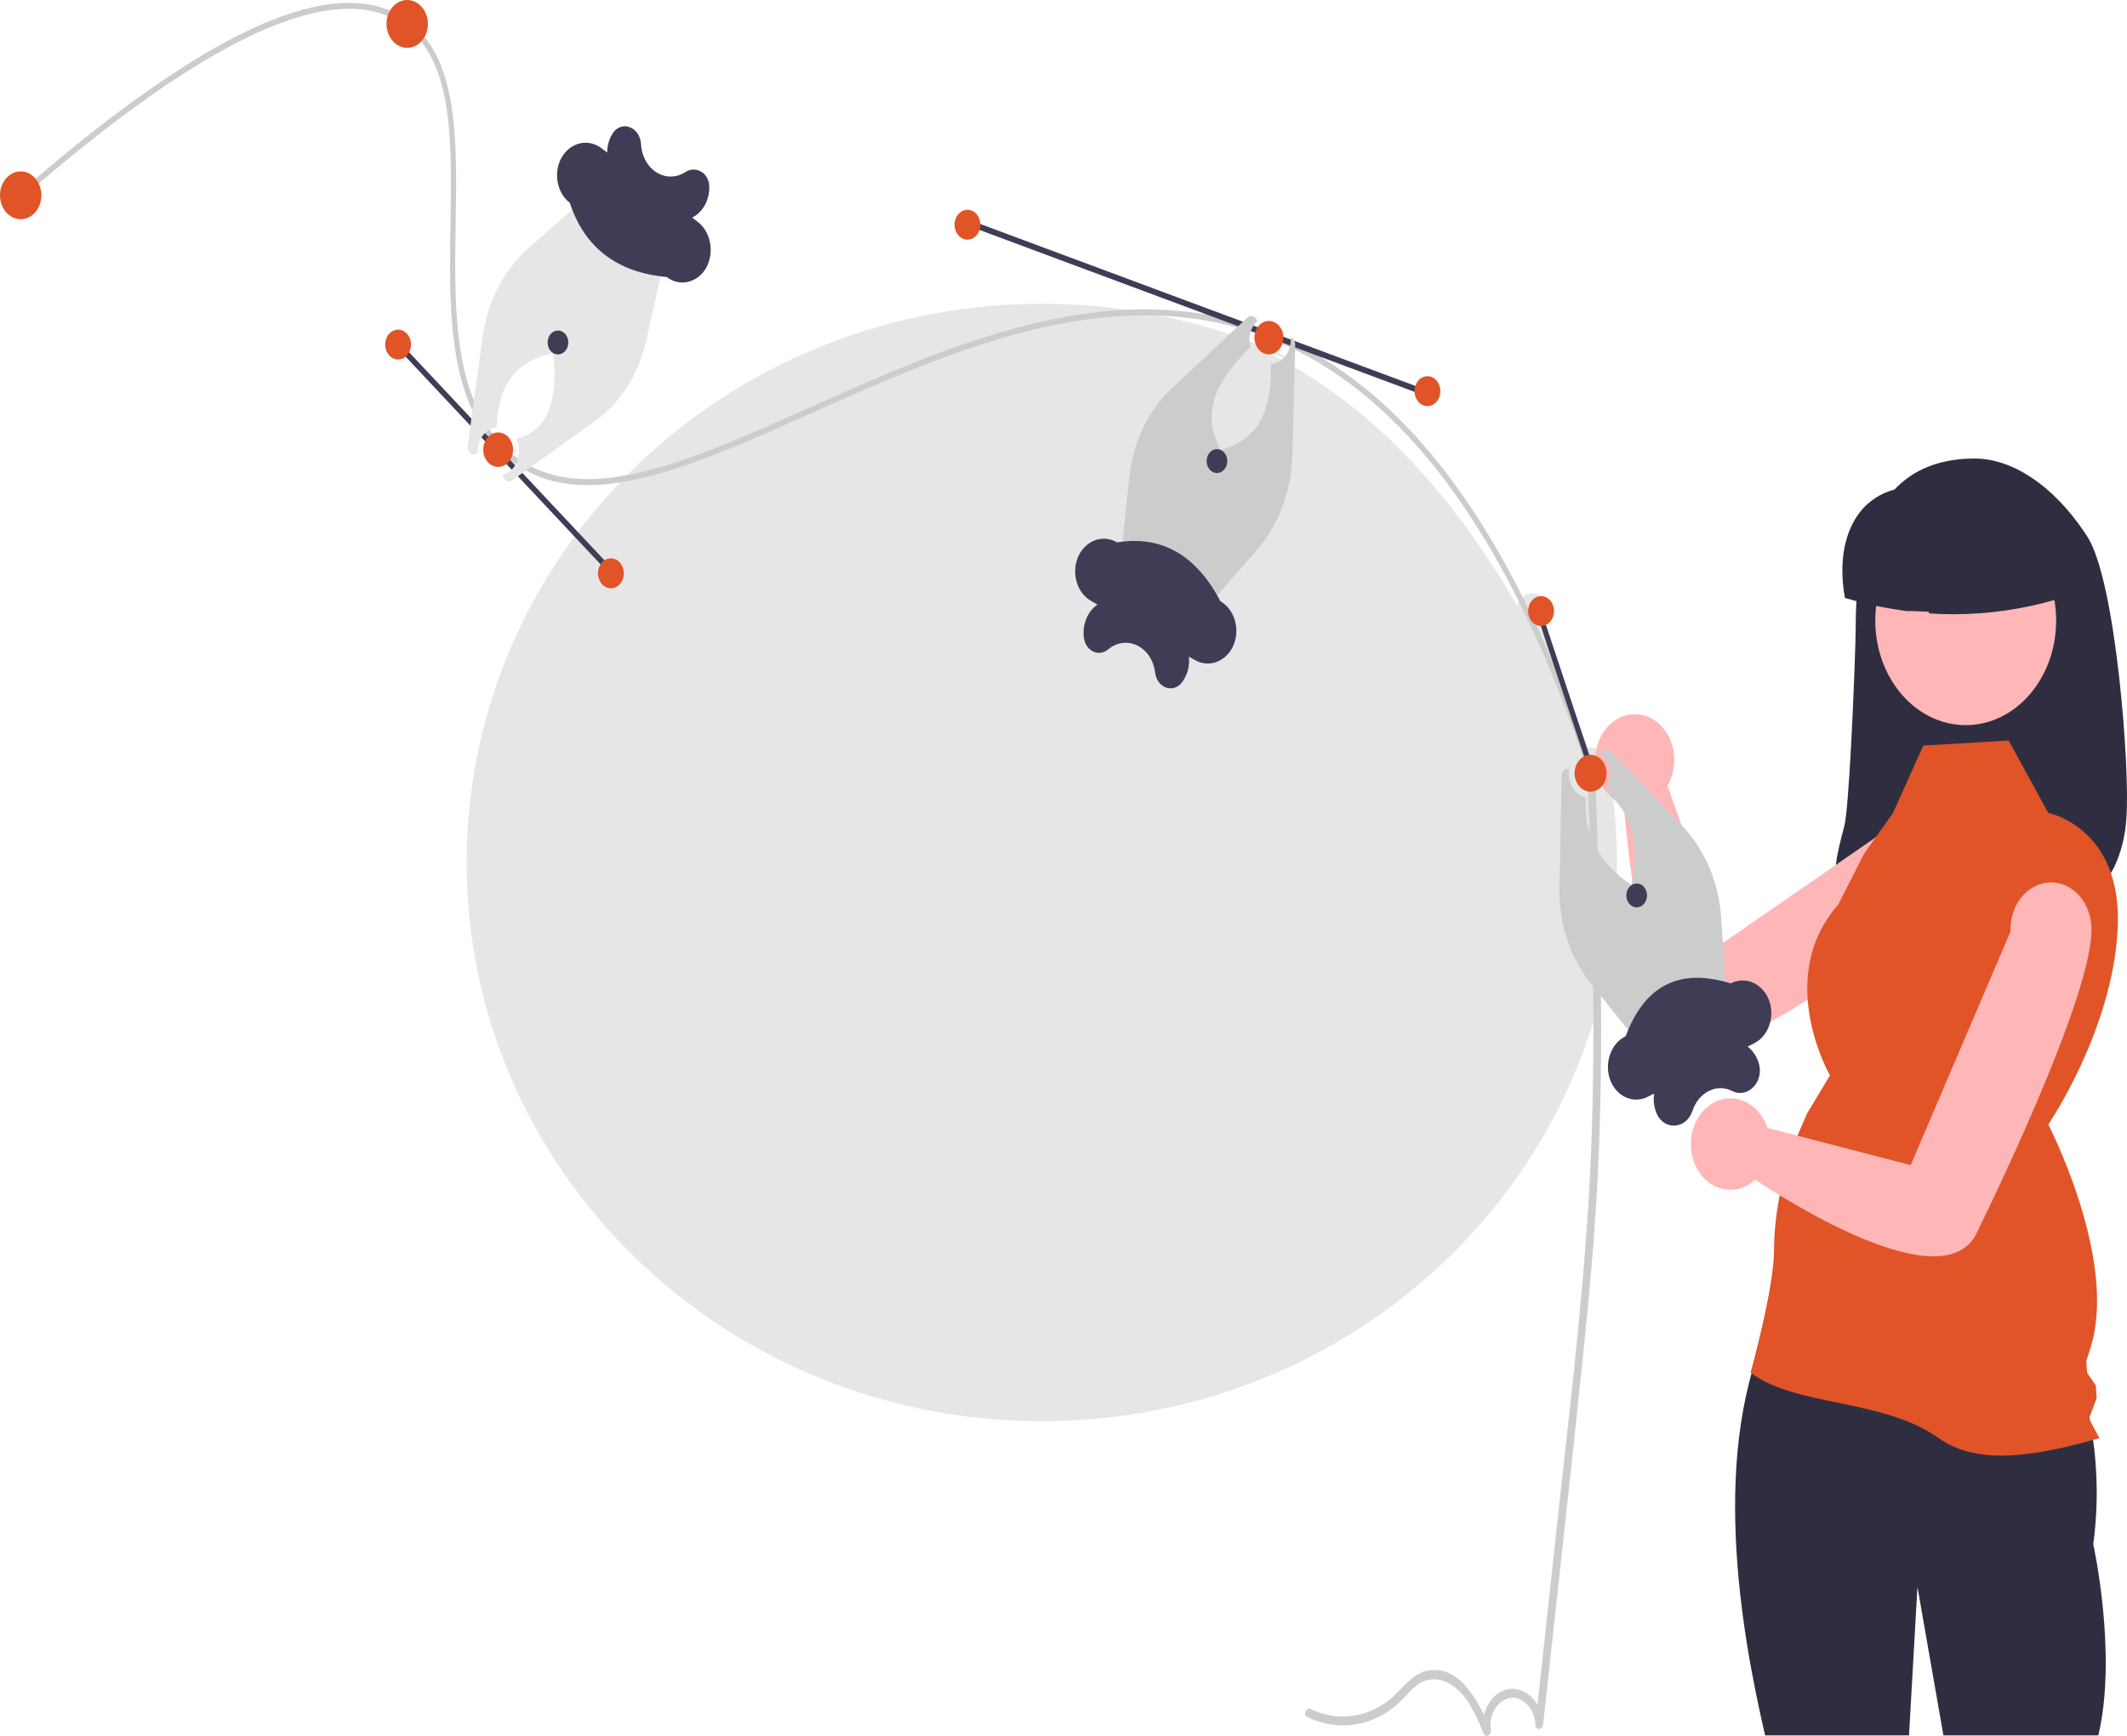 <svg xmlns="http://www.w3.org/2000/svg" width="196" height="160" viewBox="0 0 196 160" fill="none"><g clip-path="url(#clip0_256_4293)"><path d="M192.358 49.482C192.244 49.305 192.131 49.136 192.015 48.966C189.165 44.758 185.441 42.264 181.964 42.264C181.319 42.264 180.701 42.305 180.112 42.387C177.67 42.724 175.717 43.757 174.253 45.487C172.091 48.042 171.008 52.099 171.003 57.656C171.003 57.964 170.99 58.537 170.97 59.298C170.842 63.732 170.373 74.535 169.952 76.135C169.269 78.739 168.677 80.99 169.559 82.692C170.073 83.686 171.084 84.408 172.661 84.875C172.951 84.963 173.258 85.041 173.586 85.105C175.279 85.42 176.986 85.562 178.693 85.53C178.917 85.53 179.142 85.53 179.376 85.522H179.378C180.187 85.516 181.052 85.484 181.969 85.434C184.113 85.317 186.802 85.08 189.216 84.298H189.218C189.533 84.199 189.843 84.086 190.145 83.965L190.201 83.944L190.226 83.874C190.658 82.64 190.904 81.294 190.949 79.921C191.411 80.796 191.751 81.785 191.952 82.837L191.99 83.038L192.126 82.95C193.191 82.306 194.115 81.275 194.802 79.963C195.459 78.595 195.853 77.012 195.946 75.367C196.291 70.901 194.983 53.594 192.358 49.482Z" fill="#2F2E41"></path><path d="M149 79.5C149.002 83.53 148.52 87.546 147.561 91.467C142.007 114.138 121.03 131 96 131C66.73 131 43 107.941 43 79.5C42.997 70.119 45.632 60.916 50.619 52.884C55.606 44.852 62.757 38.297 71.298 33.925C71.301 33.925 71.304 33.923 71.306 33.923C72.743 33.183 74.219 32.509 75.735 31.901C84.119 28.546 93.246 27.325 102.252 28.354C103.024 28.443 103.793 28.548 104.554 28.667C105.794 28.864 107.017 29.101 108.224 29.379C108.529 29.445 108.831 29.517 109.13 29.595C109.19 29.609 109.247 29.625 109.307 29.639C109.367 29.653 109.424 29.667 109.481 29.683H109.484C109.598 29.711 109.712 29.739 109.826 29.769C110.105 29.844 110.384 29.919 110.663 29.999C111.527 30.237 112.381 30.498 113.225 30.783C113.359 30.827 113.49 30.871 113.624 30.916C113.692 30.941 113.758 30.963 113.826 30.988C113.897 31.01 113.966 31.035 114.037 31.059C115.933 31.726 117.789 32.498 119.594 33.371L116.815 32.502C125.703 36.929 133.396 44.746 139.816 55.852C139.864 55.575 139.997 55.319 140.199 55.117C140.4 54.915 140.659 54.778 140.942 54.723C141.225 54.667 141.519 54.697 141.785 54.808C142.05 54.918 142.275 55.105 142.429 55.342C142.467 55.401 142.501 55.463 142.529 55.528C142.603 55.694 142.643 55.874 142.647 56.056C142.65 56.238 142.616 56.419 142.547 56.588C142.478 56.757 142.376 56.911 142.246 57.042C142.115 57.173 141.96 57.277 141.788 57.349C141.778 57.354 141.768 57.358 141.757 57.361L146.322 68.893C146.648 68.882 146.973 68.941 147.273 69.067C147.348 68.683 147.48 68.311 147.664 67.962C147.755 68.344 147.84 68.729 147.923 69.117C147.951 69.261 147.983 69.402 148.008 69.546V69.549C148.165 70.31 148.302 71.079 148.419 71.855C148.43 71.919 148.439 71.98 148.45 72.043V72.046C148.496 72.351 148.538 72.658 148.578 72.966C148.789 74.591 148.921 76.239 148.974 77.911C148.991 78.439 149 78.968 149 79.5Z" fill="#E6E6E6"></path><path d="M146.299 71.545C146.685 82.982 147.072 94.439 146.626 105.882C146.183 117.246 144.785 128.528 143.56 139.805L141.479 158.967H142.194C142.196 157.072 140.634 155.404 138.985 155.697C137.409 155.978 136.343 157.926 136.691 159.693L137.344 159.375C136.258 156.841 134.586 153.566 131.704 153.963C130.35 154.15 129.477 155.331 128.489 156.284C127.424 157.275 126.148 157.915 124.795 158.135C123.442 158.356 122.062 158.148 120.803 157.535C120.385 157.325 120.021 158.037 120.442 158.249C121.557 158.804 122.763 159.072 123.977 159.033C125.19 158.995 126.382 158.652 127.469 158.028C128.015 157.711 128.527 157.322 128.994 156.868C129.489 156.391 129.934 155.839 130.463 155.41C131.613 154.476 132.963 154.656 134.094 155.545C135.364 156.542 136.066 158.25 136.727 159.792C136.913 160.226 137.466 159.913 137.38 159.473C137.272 158.821 137.389 158.147 137.706 157.593C138.022 157.04 138.514 156.652 139.075 156.513C140.305 156.272 141.481 157.572 141.479 158.967C141.479 159.514 142.138 159.479 142.194 158.967C143.429 147.597 144.709 136.233 145.887 124.855C146.468 119.245 146.977 113.624 147.249 107.981C147.525 102.267 147.579 96.541 147.517 90.819C147.447 84.392 147.231 77.968 147.014 71.545C146.996 71.015 146.281 71.012 146.299 71.545Z" fill="#CCCCCC"></path><path d="M179.691 82.443C175.491 85.973 171.112 89.211 166.579 92.14C165.34 92.928 164.125 93.652 162.982 94.266C161.21 95.219 159.606 95.911 158.353 96.167L158.351 96.17C158.168 96.209 157.989 96.236 157.82 96.255C156.264 96.429 154.99 95.349 153.952 93.575C152.503 91.107 151.51 87.294 150.841 83.636C150.707 82.914 150.588 82.201 150.481 81.503C149.981 78.283 149.731 75.435 149.628 74.09C149.156 73.933 148.717 73.666 148.337 73.305V73.302C148.275 73.247 148.215 73.187 148.159 73.124C148.029 72.984 147.909 72.833 147.799 72.672C147.28 71.928 146.999 71.001 147.001 70.046C147.001 69.386 147.136 68.735 147.394 68.146V68.143C147.619 67.628 147.933 67.173 148.316 66.804C148.699 66.436 149.144 66.162 149.622 66.001C150.1 65.839 150.602 65.792 151.097 65.864C151.591 65.935 152.068 66.123 152.497 66.416C152.926 66.71 153.299 67.101 153.592 67.568C153.885 68.034 154.092 68.565 154.2 69.127C154.309 69.69 154.316 70.272 154.222 70.838C154.128 71.404 153.935 71.942 153.654 72.418L154.938 76.043L154.94 76.046L158.746 86.784V86.787L158.787 86.9L172.848 77.178L174.811 75.82L175.189 75.559C175.943 74.887 176.891 74.573 177.838 74.683C178.785 74.792 179.66 75.315 180.285 76.145H180.287C180.622 76.596 180.874 77.121 181.027 77.688C181.179 78.255 181.229 78.853 181.173 79.444C181.118 80.035 180.957 80.606 180.702 81.122C180.447 81.638 180.103 82.087 179.691 82.443Z" fill="#FFB6B6"></path><path d="M147.054 71.826L146.608 72.019C146.301 71.066 145.988 70.128 145.67 69.206C139.062 50.063 130.22 37.65 119.341 32.24C119.177 32.157 119.013 32.077 118.846 32C118.625 31.893 118.401 31.788 118.177 31.692C117.815 31.526 117.448 31.372 117.081 31.226C116.59 31.031 116.099 30.85 115.606 30.683C115.487 30.642 115.366 30.601 115.247 30.565C114.82 30.424 114.397 30.295 113.97 30.182C103.792 27.364 93.368 30.301 83.564 34.279C83.562 34.279 83.559 34.281 83.557 34.281C80.563 35.496 77.623 36.81 74.77 38.086C64.218 42.802 54.94 46.948 48.472 43.364C48.225 43.229 47.982 43.08 47.744 42.92C47.486 42.747 47.231 42.559 46.984 42.361C46.953 42.336 46.922 42.311 46.893 42.284C46.627 42.063 46.364 41.827 46.11 41.573C45.731 41.196 45.375 40.789 45.045 40.355C44.98 40.273 44.916 40.19 44.854 40.105C44.843 40.085 44.828 40.066 44.816 40.05C44.328 39.368 43.9 38.632 43.539 37.851C41.305 33.058 41.41 26.722 41.512 20.551C41.622 13.874 41.729 7.524 38.809 3.83C38.391 3.297 37.915 2.829 37.394 2.436C36.874 2.041 36.315 1.72 35.729 1.477C29.448 -1.156 18.648 4.025 3.563 16.918C3.062 17.345 2.56 17.78 2.05 18.224L1.762 17.783C2.272 17.339 2.777 16.901 3.277 16.474C10.411 10.381 16.644 5.962 21.832 3.32C27.764 0.298 32.497 -0.484 35.941 0.982C36.544 1.235 37.119 1.568 37.656 1.973C38.193 2.379 38.685 2.858 39.123 3.4C42.21 7.235 42.101 13.73 41.989 20.56C41.894 26.364 41.793 32.317 43.668 36.915C44.083 37.946 44.613 38.91 45.245 39.782C45.283 39.835 45.324 39.887 45.362 39.94C45.69 40.373 46.044 40.78 46.422 41.157C46.643 41.38 46.872 41.587 47.105 41.782C47.377 42.012 47.66 42.224 47.951 42.419C48.277 42.639 48.615 42.838 48.961 43.014C55.247 46.22 64.31 42.168 74.598 37.57C78.676 35.747 82.921 33.851 87.266 32.267C94.485 29.634 101.982 27.863 109.432 28.738C110.028 28.805 110.626 28.893 111.221 29C112.296 29.188 113.367 29.433 114.437 29.744C114.687 29.816 114.935 29.893 115.183 29.973C115.28 30 115.376 30.033 115.473 30.066C115.568 30.097 115.666 30.127 115.761 30.16C116.252 30.328 116.745 30.51 117.236 30.706C117.653 30.873 118.07 31.05 118.482 31.234C118.632 31.303 118.784 31.372 118.937 31.447C119.072 31.51 119.211 31.576 119.346 31.642C120.108 32.017 120.864 32.422 121.607 32.865C129.036 37.27 135.468 45.047 140.834 56.096C141.072 56.587 141.311 57.085 141.544 57.592C142.094 58.774 142.632 59.992 143.157 61.245C144.198 63.719 145.191 66.33 146.137 69.079C146.353 69.702 146.566 70.333 146.775 70.972C146.868 71.256 146.961 71.54 147.054 71.826Z" fill="#CCCCCC"></path><path d="M1.906 20.206C2.959 20.206 3.812 19.22 3.812 18.003C3.812 16.785 2.959 15.799 1.906 15.799C0.854 15.799 0 16.785 0 18.003C0 19.22 0.854 20.206 1.906 20.206Z" fill="#E05428"></path><path d="M37.525 4.409C38.577 4.409 39.43 3.422 39.43 2.205C39.43 0.988 38.577 0.001 37.525 0.001C36.472 0.001 35.619 0.988 35.619 2.205C35.619 3.422 36.472 4.409 37.525 4.409Z" fill="#E05428"></path><path d="M36.846 31.56L36.523 31.965L56.445 53.191L56.768 52.785L36.846 31.56Z" fill="#3F3D56"></path><path d="M36.684 33.139C37.342 33.139 37.875 32.523 37.875 31.762C37.875 31.001 37.342 30.385 36.684 30.385C36.026 30.385 35.493 31.001 35.493 31.762C35.493 32.523 36.026 33.139 36.684 33.139Z" fill="#E05428"></path><path d="M56.316 16.16L53.105 18.986L48.711 22.857C46.432 24.855 44.912 27.796 44.471 31.063L43.668 36.915L43.539 37.851L43.439 38.584L43.351 39.24L43.087 41.16C43.068 41.293 43.086 41.43 43.14 41.551C43.193 41.671 43.279 41.769 43.383 41.829C43.488 41.889 43.607 41.908 43.722 41.884C43.837 41.861 43.943 41.794 44.023 41.696C43.999 41.125 44.168 40.566 44.495 40.138C44.822 39.709 45.28 39.444 45.773 39.4C45.898 35.091 47.919 33.165 50.983 32.548L51.014 32.507L50.993 32.557C51.483 37.295 50.248 39.746 47.677 40.424L47.613 40.577C47.634 40.623 47.655 40.669 47.673 40.717C47.785 41.015 47.839 41.338 47.831 41.663C47.822 41.988 47.752 42.306 47.624 42.596C47.497 42.886 47.315 43.139 47.093 43.338C46.87 43.537 46.613 43.676 46.338 43.746C46.337 43.803 46.343 43.861 46.355 43.917C46.378 44.012 46.419 44.1 46.476 44.174C46.533 44.247 46.605 44.304 46.684 44.34C46.763 44.377 46.849 44.391 46.934 44.383C47.019 44.374 47.101 44.343 47.174 44.292L47.724 43.898L48.146 43.598L48.472 43.364L48.961 43.014L54.789 38.846C57.178 37.144 58.898 34.432 59.584 31.287L60.966 25.003L61.962 20.48L56.316 16.16Z" fill="#E6E6E6"></path><path d="M56.293 54.222C56.951 54.222 57.484 53.605 57.484 52.844C57.484 52.084 56.951 51.467 56.293 51.467C55.635 51.467 55.102 52.084 55.102 52.844C55.102 53.605 55.635 54.222 56.293 54.222Z" fill="#E05428"></path><path d="M159.021 91.026L158.747 86.787V86.784L158.609 84.654C158.401 81.357 157.096 78.282 154.969 76.073L154.94 76.046L154.938 76.043L148.402 69.231C148.314 69.136 148.202 69.079 148.083 69.066C147.964 69.053 147.845 69.087 147.744 69.162C147.694 69.197 147.649 69.241 147.611 69.294C147.566 69.356 147.532 69.427 147.512 69.504C147.919 69.81 148.209 70.284 148.324 70.83C148.438 71.375 148.368 71.951 148.127 72.438L148.337 73.302V73.305C150.518 75.188 151.05 78.024 150.341 81.577L150.355 81.633L150.331 81.586C147.53 79.659 145.854 77.121 146.139 73.52C145.887 73.469 145.647 73.359 145.433 73.198C145.219 73.037 145.035 72.828 144.892 72.583C144.749 72.338 144.651 72.062 144.602 71.772C144.554 71.481 144.556 71.183 144.61 70.894C144.56 70.876 144.507 70.867 144.455 70.867C144.406 70.866 144.358 70.874 144.312 70.889C144.196 70.922 144.094 70.999 144.02 71.107C143.946 71.216 143.906 71.349 143.905 71.487L143.704 81.839C143.636 85.082 144.664 88.228 146.57 90.608L147.308 91.53L150.374 95.371L153.111 98.8L158.351 96.169L158.354 96.167L159.321 95.682L159.021 91.026Z" fill="#CCCCCC"></path><path d="M45.904 43.038C46.662 43.038 47.277 42.328 47.277 41.451C47.277 40.574 46.662 39.863 45.904 39.863C45.146 39.863 44.531 40.574 44.531 41.451C44.531 42.328 45.146 43.038 45.904 43.038Z" fill="#E05428"></path><path d="M51.415 32.67C51.941 32.67 52.368 32.176 52.368 31.568C52.368 30.959 51.941 30.466 51.415 30.466C50.889 30.466 50.462 30.959 50.462 31.568C50.462 32.176 50.889 32.67 51.415 32.67Z" fill="#3F3D56"></path><path d="M146.889 70.923L146.775 70.972L146.444 71.121L145.791 69.159L143.161 61.256L143.157 61.245L141.98 57.703H141.977L141.601 56.568L142.047 56.369L142.456 57.598L146.272 69.071L146.889 70.923Z" fill="#3F3D56"></path><path d="M142.482 57.587C142.474 57.592 142.465 57.595 142.456 57.598C142.305 57.67 142.143 57.706 141.98 57.703H141.977C141.828 57.697 141.681 57.659 141.544 57.592C141.263 57.454 141.039 57.197 140.917 56.873C140.824 56.629 140.795 56.359 140.834 56.096C140.874 55.821 140.986 55.566 141.154 55.366C141.322 55.165 141.538 55.028 141.775 54.973C142.012 54.918 142.258 54.948 142.48 55.058C142.702 55.168 142.889 55.353 143.018 55.59C143.05 55.648 143.078 55.71 143.102 55.774C143.164 55.94 143.197 56.119 143.2 56.3C143.203 56.481 143.174 56.661 143.117 56.829C143.059 56.997 142.974 57.151 142.865 57.281C142.756 57.411 142.626 57.515 142.482 57.587Z" fill="#E05428"></path><path d="M147.904 71.969C147.902 71.977 147.899 71.985 147.895 71.992V71.995C147.844 72.123 147.778 72.243 147.7 72.351C147.553 72.559 147.364 72.724 147.151 72.831C146.914 72.951 146.655 72.996 146.398 72.963V72.961C146.142 72.927 145.898 72.816 145.691 72.638C145.484 72.461 145.321 72.223 145.219 71.95C145.1 71.639 145.066 71.294 145.122 70.96C145.165 70.687 145.266 70.431 145.416 70.214C145.566 69.997 145.759 69.826 145.979 69.715C146.005 69.703 146.033 69.69 146.058 69.679C146.089 69.667 146.121 69.654 146.152 69.643C146.239 69.614 146.328 69.593 146.418 69.582C146.453 69.577 146.488 69.575 146.523 69.575C146.733 69.567 146.943 69.612 147.136 69.709C147.256 69.767 147.368 69.843 147.471 69.934V69.936C147.52 69.979 147.567 70.026 147.61 70.076V70.079C147.738 70.229 147.84 70.404 147.913 70.597C147.995 70.814 148.036 71.048 148.035 71.284C148.033 71.52 147.989 71.754 147.904 71.969Z" fill="#E05428"></path><path d="M150.818 83.635C151.344 83.635 151.771 83.141 151.771 82.533C151.771 81.924 151.344 81.431 150.818 81.431C150.292 81.431 149.865 81.924 149.865 82.533C149.865 83.141 150.292 83.635 150.818 83.635Z" fill="#3F3D56"></path><path d="M131.704 36.046L131.559 36.57L130.346 36.118L123.929 33.73L121.607 32.865L119.346 32.025L118.882 31.851L118.227 31.606L115.621 30.636L115.266 30.507L114.091 30.069L111.357 29.049L111.221 29L90.264 21.198L88.983 20.722L89.128 20.198L90.341 20.65L114.532 29.655L115.502 30.016L115.773 30.115L116.464 30.374L118.586 31.162L118.939 31.294L119.277 31.421L130.422 35.57L131.704 36.046Z" fill="#3F3D56"></path><path d="M119.346 31.642C119.337 31.567 119.316 31.495 119.284 31.43L119.277 31.422C119.21 31.288 119.102 31.189 118.975 31.143C118.961 31.137 118.947 31.133 118.932 31.132H118.931C118.955 31.43 118.926 31.731 118.845 32.016C118.765 32.3 118.635 32.563 118.463 32.788C118.292 33.012 118.083 33.194 117.849 33.322C117.614 33.449 117.36 33.52 117.101 33.53L117.1 33.532C117.227 37.603 116.076 40.583 112.465 41.462L112.436 41.51L112.45 41.457C110.472 37.558 112.532 34.7 115.22 32.003C115.103 31.579 115.099 31.124 115.21 30.697C115.32 30.271 115.54 29.893 115.84 29.614L115.84 29.612C115.81 29.457 115.73 29.321 115.616 29.231C115.52 29.151 115.403 29.109 115.284 29.114C115.165 29.118 115.05 29.168 114.959 29.256L114.532 29.656L114.437 29.744L114.425 29.758L114.092 30.069L113.97 30.182L107.999 35.774C105.816 37.81 104.406 40.75 104.068 43.969L103.385 50.407L102.892 55.041L108.963 58.501L111.841 55.225L115.776 50.743C117.818 48.429 119.005 45.289 119.087 41.983L119.342 32.24L119.346 32.025L119.353 31.766C119.354 31.724 119.351 31.683 119.346 31.642Z" fill="#CCCCCC"></path><path d="M89.15 22.09C89.808 22.09 90.341 21.473 90.341 20.712C90.341 19.952 89.808 19.335 89.15 19.335C88.493 19.335 87.96 19.952 87.96 20.712C87.96 21.473 88.493 22.09 89.15 22.09Z" fill="#E05428"></path><path d="M131.536 37.432C132.194 37.432 132.727 36.816 132.727 36.055C132.727 35.294 132.194 34.678 131.536 34.678C130.878 34.678 130.345 35.294 130.345 36.055C130.345 36.816 130.878 37.432 131.536 37.432Z" fill="#E05428"></path><path d="M112.141 43.6C112.667 43.6 113.094 43.107 113.094 42.498C113.094 41.89 112.667 41.397 112.141 41.397C111.615 41.397 111.188 41.89 111.188 42.498C111.188 43.107 111.615 43.6 112.141 43.6Z" fill="#3F3D56"></path><path d="M193.359 159.958H179.083L176.69 146.269L175.913 159.958H162.653C160.442 150.44 157.407 133.44 163.364 121.421C163.573 120.936 166.337 120.28 163.487 120L163.652 119.353L163.911 118.317L164.076 117.667C164.076 117.667 164.718 117.046 164.285 116.835C163.852 116.625 164.506 115.959 164.506 115.959L167.436 114.543L167.652 113.678H184.176C185.127 114.711 186.004 115.831 186.799 117.028C187.068 117.424 187.349 117.854 187.637 118.317C187.837 118.645 188.045 118.989 188.252 119.35C190.093 122.52 191.469 126.019 192.325 129.708V129.71C192.47 130.341 192.599 130.987 192.711 131.647V131.65C192.811 132.237 192.899 132.832 192.968 133.44C193.02 133.884 193.066 134.333 193.099 134.788C193.298 137.306 193.228 139.843 192.892 142.341C192.892 142.341 195.133 152.452 193.359 159.958Z" fill="#2F2E41"></path><path d="M177.229 68.723L185.093 68.255L188.746 74.93C188.746 74.93 195.619 76.259 195.142 85.625C194.666 94.991 188.746 103.648 188.746 103.648C188.746 103.648 194.85 115.457 192.834 123.514C192.641 124.283 192.248 125.449 192.248 125.449L192.323 126.535L193.122 127.686L193.204 128.876L192.497 130.758L193.459 132.56C186.531 134.56 181.879 134.843 178.655 132.56C173.452 128.876 165.646 129.72 161.31 126.535C161.31 126.535 163.478 118.742 163.478 115.22C163.478 111.698 164.345 108.679 164.345 108.679L164.779 106.667L166.513 102.642L168.626 99.124C168.626 99.124 163.457 90.141 169.391 83.376L171.773 78.693L174.439 74.932L177.229 68.723Z" fill="#E05428"></path><path d="M181.138 66.838C185.74 66.838 189.471 62.523 189.471 57.201C189.471 51.878 185.74 47.563 181.138 47.563C176.536 47.563 172.805 51.878 172.805 57.201C172.805 62.523 176.536 66.838 181.138 66.838Z" fill="#FFB6B6"></path><path d="M186.614 45.223H178.455C177.468 44.957 176.451 44.874 175.442 44.977C174.202 45.087 173.017 45.617 172.036 46.501C170.576 47.856 169.771 50.016 169.771 52.583C169.775 53.404 169.848 54.223 169.99 55.027L170.004 55.112L170.075 55.134C170.828 55.358 171.582 55.556 172.338 55.729C172.519 55.771 172.703 55.812 172.886 55.851C173.877 56.063 175.852 56.352 175.852 56.352L175.906 56.36C175.906 56.36 175.576 56.311 175.947 56.319C176.318 56.327 176.92 56.352 176.92 56.352L177.757 56.391L177.741 56.539L177.869 56.547C178.586 56.594 179.304 56.617 180.023 56.616C183.153 56.614 186.271 56.175 189.31 55.308C189.51 55.253 189.708 55.195 189.906 55.134L189.996 55.107V49.134C189.995 48.097 189.638 47.103 189.004 46.37C188.37 45.636 187.51 45.224 186.614 45.223Z" fill="#2F2E41"></path><path d="M62.884 26.038C62.371 26.038 61.87 25.863 61.444 25.534C56.872 25.113 53.878 22.85 52.505 18.693C52.206 18.464 51.952 18.166 51.756 17.819C51.56 17.472 51.428 17.082 51.368 16.673C51.306 16.264 51.319 15.844 51.405 15.441C51.491 15.037 51.648 14.659 51.867 14.329C52.286 13.716 52.891 13.309 53.559 13.191C54.228 13.073 54.91 13.253 55.468 13.694L55.951 14.063C55.952 13.476 56.103 12.902 56.384 12.413L56.419 12.354C56.584 12.068 56.823 11.85 57.103 11.733C57.383 11.617 57.688 11.606 57.972 11.705C58.277 11.802 58.547 12.008 58.744 12.294C58.941 12.58 59.055 12.93 59.07 13.295C59.077 13.436 59.092 13.576 59.115 13.715C59.198 14.208 59.381 14.672 59.65 15.067C59.919 15.462 60.265 15.778 60.66 15.987C61.055 16.197 61.488 16.295 61.922 16.273C62.356 16.251 62.78 16.11 63.157 15.861C63.385 15.711 63.641 15.63 63.903 15.628C64.164 15.625 64.422 15.7 64.652 15.845C64.86 15.975 65.035 16.166 65.159 16.398C65.284 16.631 65.352 16.898 65.359 17.172C65.378 17.78 65.238 18.381 64.956 18.896C64.675 19.411 64.266 19.815 63.782 20.056L64.267 20.427C64.852 20.865 65.266 21.549 65.422 22.334C65.578 23.119 65.463 23.943 65.102 24.632C64.916 24.973 64.672 25.267 64.386 25.497C64.1 25.727 63.777 25.888 63.436 25.971C63.255 26.016 63.07 26.038 62.884 26.038Z" fill="#3F3D56"></path><path d="M107.87 63.449C107.73 63.449 107.59 63.424 107.456 63.377C107.188 63.283 106.95 63.102 106.77 62.854C106.59 62.607 106.476 62.304 106.442 61.983L106.438 61.946C106.368 61.406 106.178 60.895 105.887 60.464C105.596 60.034 105.213 59.697 104.777 59.488C104.34 59.279 103.864 59.204 103.395 59.271C102.926 59.338 102.479 59.544 102.099 59.869C101.906 60.031 101.68 60.133 101.442 60.166C101.205 60.199 100.965 60.161 100.743 60.058C100.522 59.954 100.327 59.786 100.177 59.572C100.026 59.357 99.926 59.102 99.884 58.829C99.796 58.227 99.869 57.608 100.091 57.054C100.314 56.5 100.676 56.037 101.131 55.726L100.535 55.386C100.214 55.203 99.929 54.945 99.697 54.629C99.465 54.313 99.291 53.946 99.187 53.549C99.081 53.152 99.048 52.734 99.089 52.321C99.13 51.908 99.245 51.51 99.425 51.151C99.774 50.481 100.33 49.989 100.98 49.774C101.63 49.559 102.327 49.638 102.929 49.994C107.07 49.329 110.233 51.181 112.467 55.43C112.788 55.614 113.073 55.871 113.305 56.187C113.537 56.503 113.711 56.87 113.816 57.267C113.921 57.664 113.955 58.082 113.914 58.495C113.872 58.908 113.758 59.306 113.577 59.665C113.228 60.335 112.673 60.827 112.022 61.042C111.372 61.257 110.676 61.178 110.074 60.822L109.555 60.526C109.618 61.109 109.531 61.701 109.305 62.227C109.202 62.469 109.071 62.695 108.916 62.898C108.786 63.07 108.625 63.209 108.445 63.304C108.264 63.399 108.069 63.448 107.87 63.449Z" fill="#3F3D56"></path><path d="M154.237 103.753C153.896 103.758 153.561 103.646 153.273 103.433C152.986 103.22 152.759 102.914 152.62 102.553L152.605 102.511C152.401 101.973 152.338 101.378 152.425 100.799L151.816 101.105C151.497 101.265 151.153 101.351 150.805 101.356C150.457 101.361 150.111 101.285 149.788 101.134C149.466 100.983 149.172 100.759 148.925 100.475C148.678 100.191 148.483 99.853 148.35 99.481C148.097 98.73 148.108 97.895 148.38 97.153C148.651 96.411 149.162 95.821 149.804 95.508C151.51 90.952 154.637 89.142 159.48 90.645C160.096 90.323 160.795 90.284 161.435 90.534C162.076 90.785 162.61 91.307 162.931 91.995C163.097 92.364 163.195 92.768 163.219 93.183C163.243 93.597 163.192 94.013 163.07 94.404C162.949 94.794 162.761 95.151 162.516 95.454C162.271 95.757 161.975 95.998 161.647 96.164L161.038 96.47C161.463 96.791 161.797 97.25 161.998 97.79C162.027 97.868 162.054 97.946 162.077 98.025C162.188 98.4 162.201 98.805 162.114 99.188C162.027 99.572 161.844 99.917 161.588 100.181C161.328 100.462 161.003 100.649 160.652 100.717C160.301 100.785 159.94 100.732 159.615 100.563C159.273 100.388 158.903 100.297 158.528 100.295H158.515C158.011 100.309 157.52 100.48 157.093 100.79C156.667 101.1 156.321 101.538 156.092 102.057C156.038 102.173 155.99 102.292 155.948 102.414C155.818 102.803 155.59 103.139 155.294 103.378C154.997 103.617 154.646 103.747 154.285 103.752C154.269 103.753 154.253 103.753 154.237 103.753Z" fill="#3F3D56"></path><path d="M190.036 81.507C189.466 81.316 188.865 81.285 188.283 81.417C187.7 81.549 187.153 81.839 186.687 82.264C186.222 82.689 185.85 83.236 185.603 83.86C185.357 84.485 185.243 85.168 185.27 85.853L176.067 107.392L162.862 103.962C162.589 103.13 162.095 102.419 161.451 101.932C160.807 101.444 160.046 101.205 159.277 101.249C158.508 101.292 157.771 101.616 157.171 102.174C156.571 102.732 156.14 103.496 155.938 104.355C155.737 105.214 155.776 106.125 156.05 106.957C156.324 107.789 156.819 108.499 157.463 108.986C158.108 109.473 158.869 109.711 159.638 109.666C160.406 109.622 161.143 109.297 161.742 108.738C164.884 110.83 179.122 119.854 182.144 113.667C184.683 108.467 192.874 91.24 192.728 85.528C192.705 84.614 192.432 83.733 191.949 83.01C191.465 82.288 190.795 81.761 190.036 81.507Z" fill="#FFB6B6"></path><path d="M116.927 32.664C117.663 32.664 118.26 31.974 118.26 31.123C118.26 30.272 117.663 29.582 116.927 29.582C116.191 29.582 115.595 30.272 115.595 31.123C115.595 31.974 116.191 32.664 116.927 32.664Z" fill="#E05428"></path></g><defs><clipPath id="clip0_256_4293"><rect width="196" height="160" fill="white"></rect></clipPath></defs></svg>